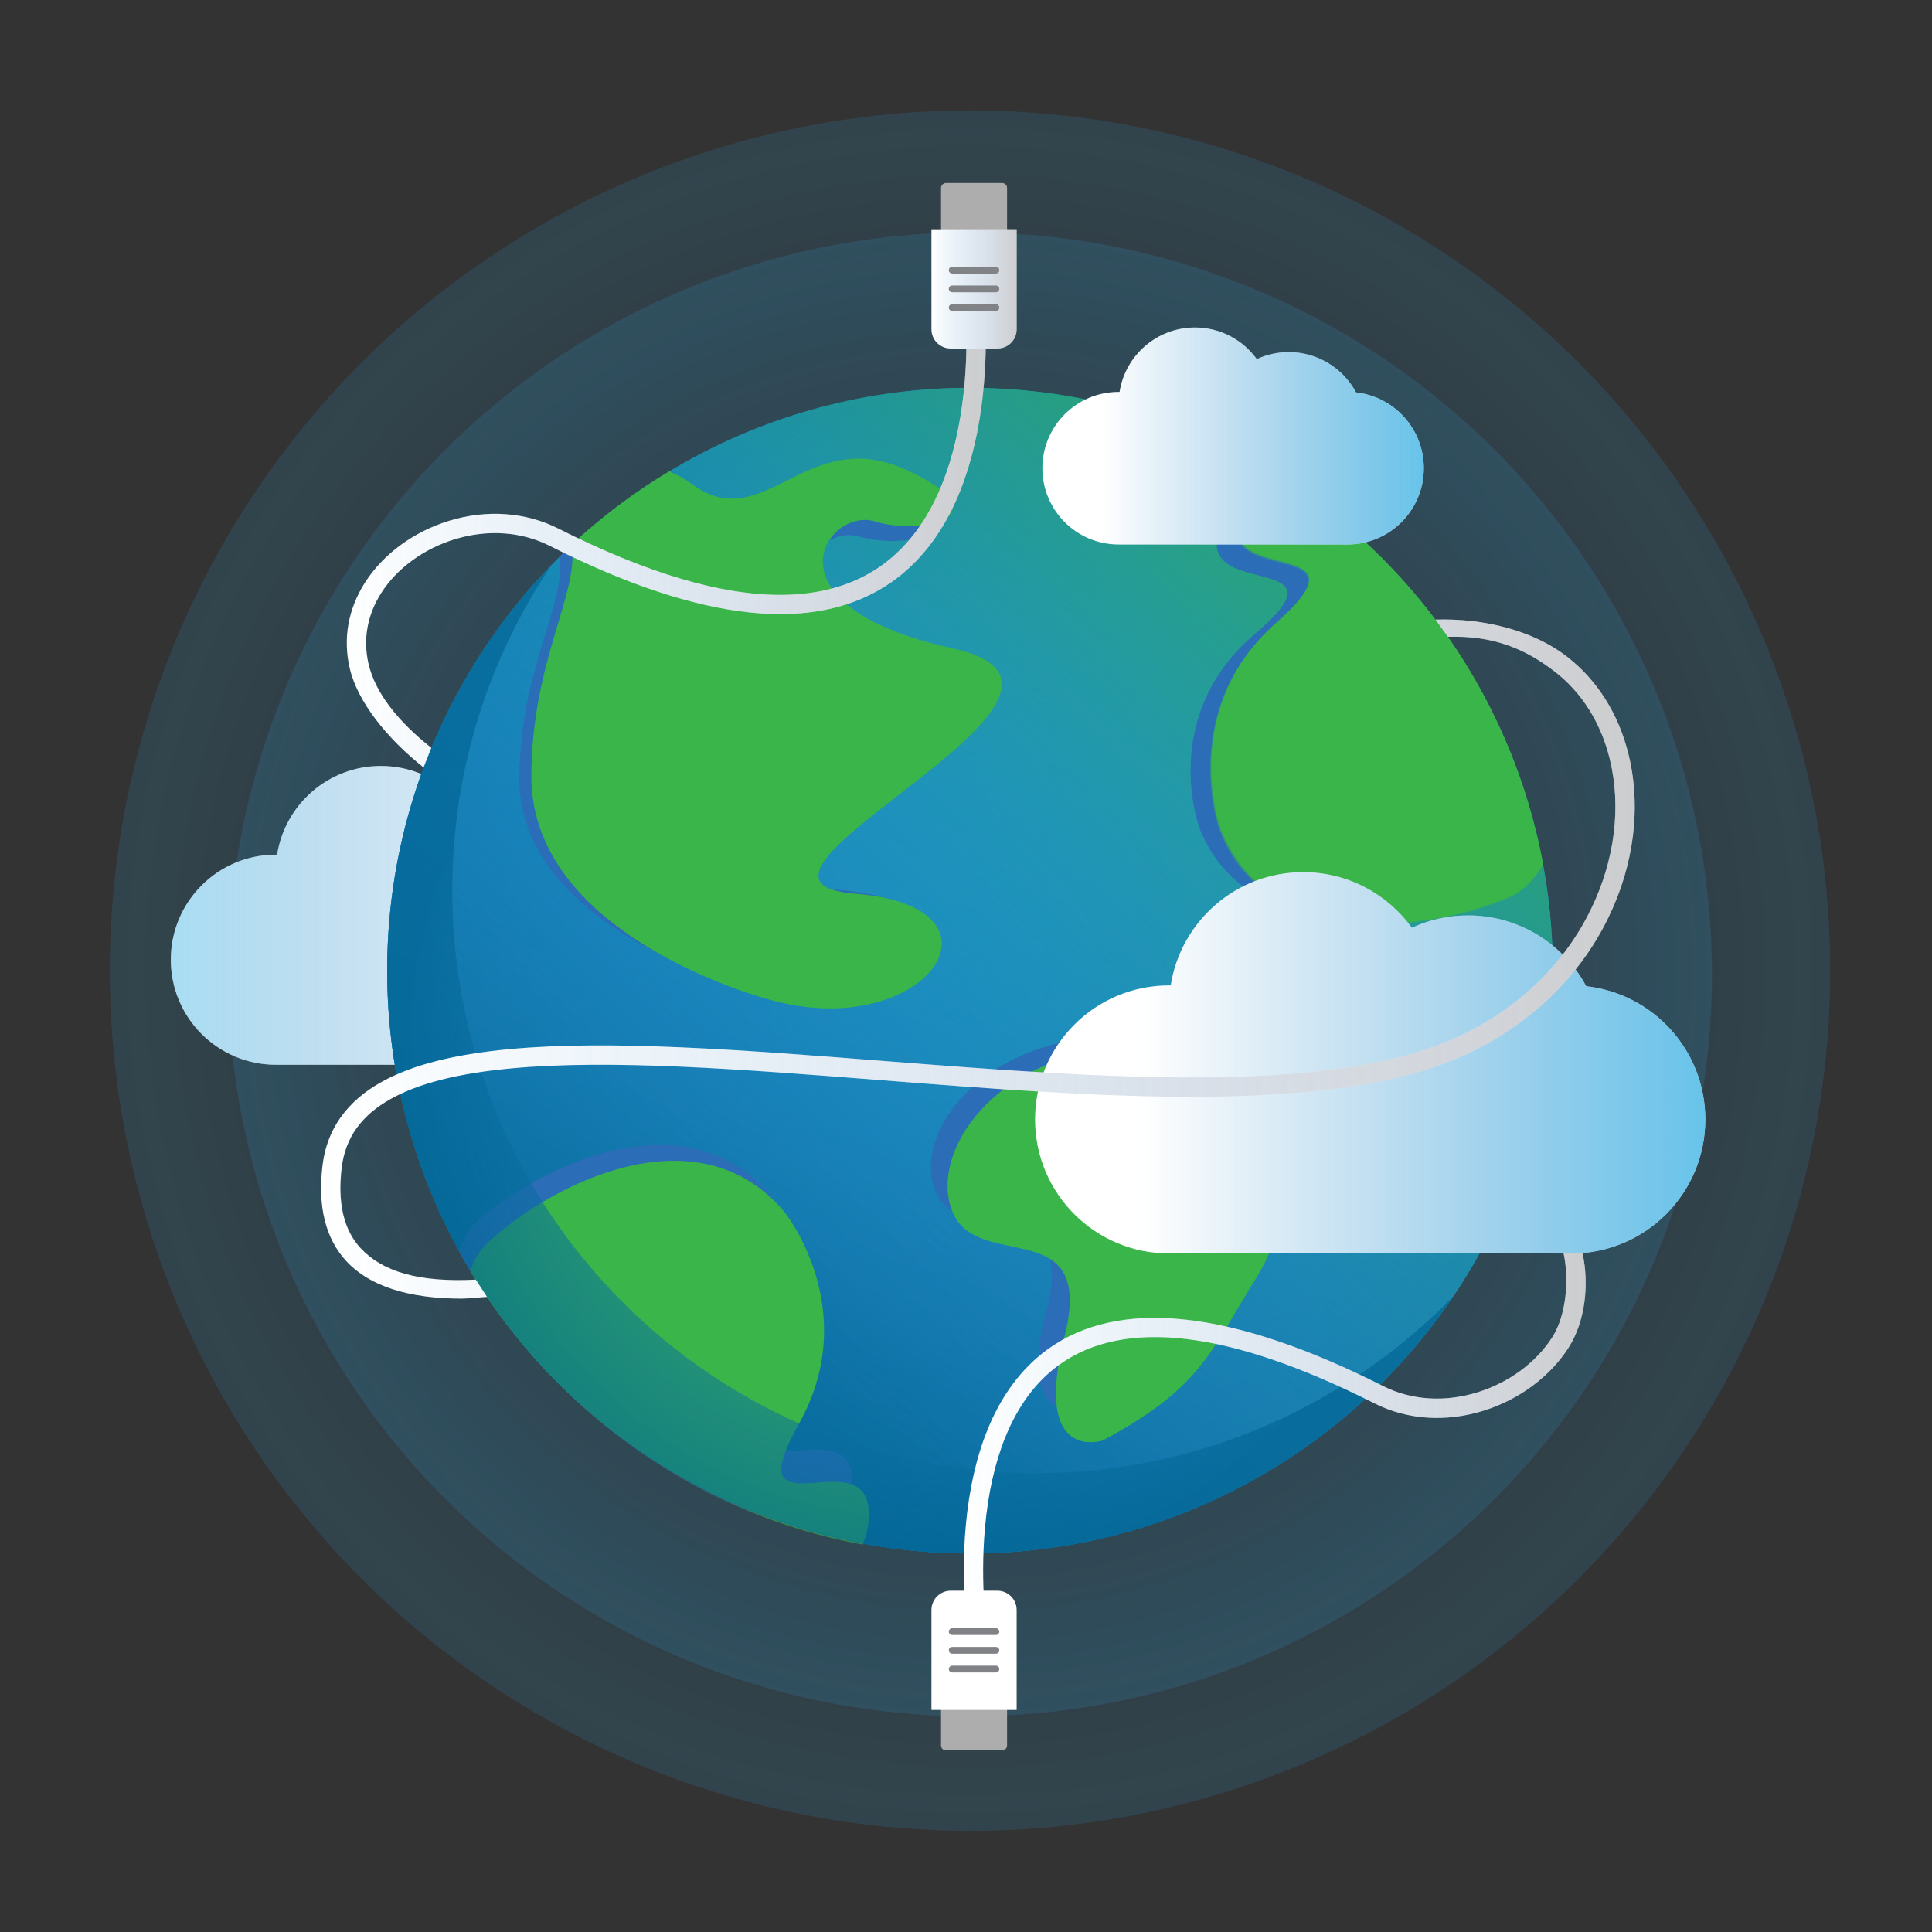 <?xml version="1.0" encoding="utf-8"?>
<!-- Generator: Adobe Illustrator 28.2.0, SVG Export Plug-In . SVG Version: 6.00 Build 0)  -->
<svg version="1.1" id="Layer_1" xmlns="http://www.w3.org/2000/svg" xmlns:xlink="http://www.w3.org/1999/xlink" x="0px" y="0px"
	 viewBox="0 0 2000 2000" style="enable-background:new 0 0 2000 2000;" xml:space="preserve">
<rect x="0" y="0" width="2000" height="2000" fill="#333333" stroke="none"/>
<g id="orbit">
	<radialGradient id="SVGID_1_" cx="1004.139" cy="1008.687" r="768.027" gradientUnits="userSpaceOnUse">
		<stop  offset="0" style="stop-color:#2484C6;stop-opacity:0"/>
		<stop  offset="0.339" style="stop-color:#2485C7;stop-opacity:0.051"/>
		<stop  offset="0.555" style="stop-color:#248ACB;stop-opacity:0.083"/>
		<stop  offset="0.737" style="stop-color:#2493D1;stop-opacity:0.111"/>
		<stop  offset="0.899" style="stop-color:#259FDA;stop-opacity:0.135"/>
		<stop  offset="0.999" style="stop-color:#27AAE1;stop-opacity:0.15"/>
	</radialGradient>
	<circle style="fill:url(#SVGID_1_);" cx="1004.14" cy="1008.69" r="768.03"/>
	
		<radialGradient id="SVGID_00000137831892430283362910000006769890204246759555_" cx="1004.139" cy="1004.811" r="890.446" gradientUnits="userSpaceOnUse">
		<stop  offset="0" style="stop-color:#2484C6;stop-opacity:0"/>
		<stop  offset="0.339" style="stop-color:#2485C7;stop-opacity:0.051"/>
		<stop  offset="0.555" style="stop-color:#248ACB;stop-opacity:0.083"/>
		<stop  offset="0.737" style="stop-color:#2493D1;stop-opacity:0.111"/>
		<stop  offset="0.899" style="stop-color:#259FDA;stop-opacity:0.135"/>
		<stop  offset="0.999" style="stop-color:#27AAE1;stop-opacity:0.15"/>
	</radialGradient>
	<circle style="fill:url(#SVGID_00000137831892430283362910000006769890204246759555_);" cx="1004.14" cy="1004.81" r="890.45"/>
</g>
<g id="black_cloud">
	<path id="cloud_1_00000136373880371896995860000013607427004057131438_" style="fill:#FFFFFF;" d="M623.95,885.43
		c-18.33-34.17-54.39-57.41-95.88-57.41c-16.27,0-31.7,3.58-45.56,9.98c-19.75-27.32-51.89-45.1-88.18-45.1
		c-54.32,0-99.33,39.83-107.44,91.87c-0.43-0.01-0.87-0.02-1.3-0.02c-60.06,0-108.74,48.68-108.74,108.74
		c0,60.06,48.68,108.74,108.74,108.74h326.22c60.06,0,108.74-48.68,108.74-108.74C720.56,937.54,678.29,891.46,623.95,885.43z"/>
	
		<linearGradient id="cloud_1_00000061437438782484715430000009304070342193604022_" gradientUnits="userSpaceOnUse" x1="176.855" y1="947.563" x2="720.558" y2="947.563">
		<stop  offset="0" style="stop-color:#27AAE1;stop-opacity:0.4"/>
		<stop  offset="0.107" style="stop-color:#259ED9;stop-opacity:0.357"/>
		<stop  offset="0.253" style="stop-color:#2492D0;stop-opacity:0.299"/>
		<stop  offset="0.421" style="stop-color:#248ACA;stop-opacity:0.232"/>
		<stop  offset="0.629" style="stop-color:#2485C7;stop-opacity:0.148"/>
		<stop  offset="1" style="stop-color:#2484C6;stop-opacity:0"/>
	</linearGradient>
	
		<path id="cloud_1_00000086671805138945520550000012618723840924628157_" style="fill:url(#cloud_1_00000061437438782484715430000009304070342193604022_);" d="
		M623.95,885.43c-18.33-34.17-54.39-57.41-95.88-57.41c-16.27,0-31.7,3.58-45.56,9.98c-19.75-27.32-51.89-45.1-88.18-45.1
		c-54.32,0-99.33,39.83-107.44,91.87c-0.43-0.01-0.87-0.02-1.3-0.02c-60.06,0-108.74,48.68-108.74,108.74
		c0,60.06,48.68,108.74,108.74,108.74h326.22c60.06,0,108.74-48.68,108.74-108.74C720.56,937.54,678.29,891.46,623.95,885.43z"/>
</g>
<g id="planet">
	<circle style="fill:#119CD3;" cx="1004.14" cy="1004.81" r="603.32"/>
	
		<radialGradient id="SVGID_00000124159302435016755830000007088786101066068915_" cx="1004.139" cy="1004.811" r="603.318" gradientUnits="userSpaceOnUse">
		<stop  offset="0" style="stop-color:#2484C6;stop-opacity:0"/>
		<stop  offset="1" style="stop-color:#026695;stop-opacity:0.4"/>
	</radialGradient>
	<circle style="fill:url(#SVGID_00000124159302435016755830000007088786101066068915_);" cx="1004.14" cy="1004.81" r="603.32"/>
	
		<linearGradient id="SVGID_00000163053259470420408690000014923263886118864306_" gradientUnits="userSpaceOnUse" x1="1305.849" y1="482.235" x2="702.43" y2="1527.386">
		<stop  offset="0.156" style="stop-color:#2484C6;stop-opacity:0"/>
		<stop  offset="0.376" style="stop-color:#227EBB;stop-opacity:0.258"/>
		<stop  offset="0.725" style="stop-color:#1671A7;stop-opacity:0.667"/>
		<stop  offset="1" style="stop-color:#026695;stop-opacity:0.99"/>
	</linearGradient>
	<circle style="fill:url(#SVGID_00000163053259470420408690000014923263886118864306_);" cx="1004.14" cy="1004.81" r="603.32"/>
	
		<linearGradient id="SVGID_00000111908767558709943550000008774837235485261713_" gradientUnits="userSpaceOnUse" x1="1296.468" y1="473.846" x2="693.05" y2="1518.997" gradientTransform="matrix(-0.966 -0.258 0.258 -0.966 1707.82 2224.332)">
		<stop  offset="0.156" style="stop-color:#2484C6;stop-opacity:0"/>
		<stop  offset="0.228" style="stop-color:#2685C1;stop-opacity:0.06"/>
		<stop  offset="0.342" style="stop-color:#298AB9;stop-opacity:0.154"/>
		<stop  offset="0.485" style="stop-color:#2C91AA;stop-opacity:0.273"/>
		<stop  offset="0.65" style="stop-color:#309B93;stop-opacity:0.409"/>
		<stop  offset="0.831" style="stop-color:#36A771;stop-opacity:0.56"/>
		<stop  offset="1" style="stop-color:#39B54A;stop-opacity:0.7"/>
	</linearGradient>
	<circle style="fill:url(#SVGID_00000111908767558709943550000008774837235485261713_);" cx="1004.14" cy="1004.81" r="603.32"/>
	<g id="continents">
		<g>
			<g id="continents_00000102535106690490401350000010882368848894663577_">
				<path style="fill:#2B6DB6;" d="M869.24,921.4c-168.85-12.69,298.9-198.84,99.75-241.15c-199.16-42.31-128.47-139.37-79.45-124.8
					s133.12-6.35,31.57-50.77s-145.33,65.57-218.07,14.81c-7.08-4.94-15.26-9.34-24.14-13.21c-35.74,20.52-69.38,43.04-100.05,70.36
					c7.98,48.18-41.13,116-41.13,229.83c0,157.95,242.47,218.58,242.47,218.58C941.1,1069.47,1038.09,934.09,869.24,921.4z"/>
				<path style="fill:#2B6DB6;" d="M1177.2,1074.54c-147.25-12.65-233.35,91.7-209.7,156.59c23.65,64.89,148.66,1.34,115.68,125.82
					c-32.98,124.48,39.12,101.64,39.12,101.64c102.09-52.41,110.03-87.28,158.01-160.87
					C1328.3,1224.13,1324.45,1087.19,1177.2,1074.54z"/>
				<path style="fill:#2B6DB6;" d="M810.99,1443.08c65.3-112.11-15.27-207.83-15.27-207.83c-88.1-100.35-237.96-28.36-304.09,30.87
					c-7.57,6.78-12.21,18.12-16.24,29.4c64.15,120.19,200.48,215.71,355.89,255.58c15.06,3.86,30.15,7.14,45.22,9.84
					c4.55-10.76,6.57-21.78,5.72-32.54C876.82,1459.86,745.68,1555.2,810.99,1443.08z"/>
				<path style="fill:#2B6DB6;" d="M1296.41,508.67c-17.88,11.84-30.4,27.28-35.21,44.53c-18.54,66.4,138.09,18.11,37.79,103.15
					s-57.31,200.95-57.31,200.95c48.49,122.69,214.74,102.38,297.58,67.51c12.72-5.35,23.91-16.08,33.35-30.72
					C1542.05,735.36,1442.2,593.95,1296.41,508.67z"/>
			</g>
			<g id="continents_00000059288569081113453910000008557406336578667915_">
				
					<radialGradient id="SVGID_00000011735191095709746570000014676943340612660614_" cx="793.902" cy="759.471" r="264.718" gradientUnits="userSpaceOnUse">
					<stop  offset="0" style="stop-color:#2484C6;stop-opacity:0"/>
					<stop  offset="0.212" style="stop-color:#2584C4;stop-opacity:0.127"/>
					<stop  offset="0.347" style="stop-color:#2786C0;stop-opacity:0.208"/>
					<stop  offset="0.461" style="stop-color:#2889BB;stop-opacity:0.277"/>
					<stop  offset="0.562" style="stop-color:#2A8DB3;stop-opacity:0.338"/>
					<stop  offset="0.657" style="stop-color:#2C92A8;stop-opacity:0.394"/>
					<stop  offset="0.745" style="stop-color:#2F9899;stop-opacity:0.447"/>
					<stop  offset="0.829" style="stop-color:#329F87;stop-opacity:0.497"/>
					<stop  offset="0.909" style="stop-color:#36A86E;stop-opacity:0.546"/>
					<stop  offset="0.984" style="stop-color:#3AB14F;stop-opacity:0.591"/>
					<stop  offset="0.999" style="stop-color:#39B54A;stop-opacity:0.6"/>
				</radialGradient>
				<path style="fill:url(#SVGID_00000011735191095709746570000014676943340612660614_);" d="M885.6,925.35
					c-170.67-13.37,302.13-209.44,100.82-254c-201.3-44.56-129.85-146.8-80.3-131.46s134.56-6.68,31.91-53.47
					c-102.65-46.79-146.9,69.07-220.42,15.6c-7.16-5.21-15.42-9.84-24.4-13.92c-36.12,21.62-70,46.99-101.01,75.77
					c8.07,50.75-41.69,120.53-41.69,240.43c0,166.36,245.09,230.23,245.09,230.23C958.24,1081.32,1056.28,938.72,885.6,925.35z"/>
				
					<radialGradient id="SVGID_00000110430794959096048570000011966944948904208053_" cx="1154.912" cy="1289.232" r="189.381" gradientUnits="userSpaceOnUse">
					<stop  offset="0" style="stop-color:#2484C6;stop-opacity:0"/>
					<stop  offset="0.212" style="stop-color:#2584C4;stop-opacity:0.127"/>
					<stop  offset="0.347" style="stop-color:#2786C0;stop-opacity:0.208"/>
					<stop  offset="0.461" style="stop-color:#2889BB;stop-opacity:0.277"/>
					<stop  offset="0.562" style="stop-color:#2A8DB3;stop-opacity:0.338"/>
					<stop  offset="0.657" style="stop-color:#2C92A8;stop-opacity:0.394"/>
					<stop  offset="0.745" style="stop-color:#2F9899;stop-opacity:0.447"/>
					<stop  offset="0.829" style="stop-color:#329F87;stop-opacity:0.497"/>
					<stop  offset="0.909" style="stop-color:#36A86E;stop-opacity:0.546"/>
					<stop  offset="0.984" style="stop-color:#3AB14F;stop-opacity:0.591"/>
					<stop  offset="0.999" style="stop-color:#39B54A;stop-opacity:0.6"/>
				</radialGradient>
				<path style="fill:url(#SVGID_00000110430794959096048570000011966944948904208053_);" d="M1196.89,1086.66
					c-148.83-13.33-235.86,96.59-211.96,164.93c23.9,68.34,150.27,1.42,116.93,132.53s39.54,107.06,39.54,107.06
					c103.19-55.2,111.21-91.93,159.71-169.44C1349.62,1244.23,1345.72,1099.99,1196.89,1086.66z"/>
				
					<radialGradient id="SVGID_00000151520402914509722070000010388716890099689126_" cx="692.953" cy="1401.125" r="201.961" gradientUnits="userSpaceOnUse">
					<stop  offset="0" style="stop-color:#2484C6;stop-opacity:0"/>
					<stop  offset="0.212" style="stop-color:#2584C4;stop-opacity:0.127"/>
					<stop  offset="0.347" style="stop-color:#2786C0;stop-opacity:0.208"/>
					<stop  offset="0.461" style="stop-color:#2889BB;stop-opacity:0.277"/>
					<stop  offset="0.562" style="stop-color:#2A8DB3;stop-opacity:0.338"/>
					<stop  offset="0.657" style="stop-color:#2C92A8;stop-opacity:0.394"/>
					<stop  offset="0.745" style="stop-color:#2F9899;stop-opacity:0.447"/>
					<stop  offset="0.829" style="stop-color:#329F87;stop-opacity:0.497"/>
					<stop  offset="0.909" style="stop-color:#36A86E;stop-opacity:0.546"/>
					<stop  offset="0.984" style="stop-color:#3AB14F;stop-opacity:0.591"/>
					<stop  offset="0.999" style="stop-color:#39B54A;stop-opacity:0.6"/>
				</radialGradient>
				<path style="fill:url(#SVGID_00000151520402914509722070000010388716890099689126_);" d="M826.72,1474.85
					c66.01-118.09-15.44-218.91-15.44-218.91c-89.05-105.7-240.52-29.87-307.37,32.51c-7.65,7.14-12.88,15.35-16.95,27.23
					c77.8,129.07,203.18,230.94,360.27,272.94c15.23,4.07,30.47,7.52,45.71,10.36c4.6-11.33,6.64-22.94,5.79-34.27
					C893.27,1492.52,760.72,1592.94,826.72,1474.85z"/>
				
					<radialGradient id="SVGID_00000044178063185987209020000012131138552504120974_" cx="1424.665" cy="723.859" r="204.866" gradientUnits="userSpaceOnUse">
					<stop  offset="0" style="stop-color:#2484C6;stop-opacity:0"/>
					<stop  offset="0.212" style="stop-color:#2584C4;stop-opacity:0.127"/>
					<stop  offset="0.347" style="stop-color:#2786C0;stop-opacity:0.208"/>
					<stop  offset="0.461" style="stop-color:#2889BB;stop-opacity:0.277"/>
					<stop  offset="0.562" style="stop-color:#2A8DB3;stop-opacity:0.338"/>
					<stop  offset="0.657" style="stop-color:#2C92A8;stop-opacity:0.394"/>
					<stop  offset="0.745" style="stop-color:#2F9899;stop-opacity:0.447"/>
					<stop  offset="0.829" style="stop-color:#329F87;stop-opacity:0.497"/>
					<stop  offset="0.909" style="stop-color:#36A86E;stop-opacity:0.546"/>
					<stop  offset="0.984" style="stop-color:#3AB14F;stop-opacity:0.591"/>
					<stop  offset="0.999" style="stop-color:#39B54A;stop-opacity:0.6"/>
				</radialGradient>
				<path style="fill:url(#SVGID_00000044178063185987209020000012131138552504120974_);" d="M1317.38,490.63
					c-18.07,12.47-30.72,28.73-35.59,46.91c-18.74,69.93,139.58,19.08,38.19,108.64s-57.93,211.67-57.93,211.67
					c49.02,129.23,217.06,107.84,300.79,71.11c12.85-5.64,24.17-16.94,33.71-32.36C1565.67,729.39,1464.74,580.45,1317.38,490.63z"
					/>
			</g>
		</g>
		<path style="fill:#39B54A;" d="M885.17,925.16C714.5,911.79,1187.3,715.72,986,671.16c-201.3-44.56-129.85-146.8-80.3-131.46
			s134.56-6.68,31.91-53.47c-102.65-46.79-146.9,69.07-220.42,15.6c-7.16-5.21-15.42-9.84-24.4-13.92
			c-36.12,21.62-70,46.99-101.01,75.77c8.07,50.75-41.69,120.53-41.69,240.43c0,166.36,245.09,230.23,245.09,230.23
			C957.81,1081.12,1055.85,938.53,885.17,925.16z"/>
		<path style="fill:#39B54A;" d="M1196.89,1086.66c-148.83-13.33-235.86,96.59-211.96,164.93c23.9,68.34,150.27,1.42,116.93,132.53
			s39.54,107.06,39.54,107.06c103.19-55.2,111.21-91.93,159.71-169.44C1349.62,1244.23,1345.72,1099.99,1196.89,1086.66z"/>
		<path style="fill:#39B54A;" d="M827.29,1473.23c66.01-118.09-15.44-218.91-15.44-218.91c-89.05-105.7-240.52-29.87-307.37,32.51
			c-7.65,7.14-13.45,16.97-17.52,28.84c77.8,129.07,203.75,229.33,360.84,271.32c15.23,4.07,30.47,7.52,45.71,10.36
			c4.6-11.33,6.64-22.94,5.79-34.27C893.84,1490.9,761.29,1591.32,827.29,1473.23z"/>
		<path style="fill:#39B54A;" d="M1318.38,489.27c-18.07,12.47-30.72,28.73-35.59,46.91c-18.74,69.93,139.58,19.08,38.19,108.64
			s-57.93,211.67-57.93,211.67c49.02,129.23,217.06,107.84,300.79,71.11c12.85-5.64,24.17-16.94,33.71-32.36
			C1566.68,728.03,1465.75,579.1,1318.38,489.27z"/>
	</g>
	
		<radialGradient id="SVGID_00000129910014434353650370000004650970792838227116_" cx="952.832" cy="1096.592" r="532.159" gradientUnits="userSpaceOnUse">
		<stop  offset="0" style="stop-color:#2484C6;stop-opacity:0"/>
		<stop  offset="1" style="stop-color:#026695;stop-opacity:0.7"/>
	</radialGradient>
	<path style="fill:url(#SVGID_00000129910014434353650370000004650970792838227116_);" d="M1071.5,1525.06
		c-333.2,0-603.32-270.11-603.32-603.32c0-124.68,37.82-240.52,102.61-336.69c-105.21,108.6-169.97,256.61-169.97,419.76
		c0,333.2,270.11,603.32,603.32,603.32c208.53,0,392.34-105.79,500.7-266.63C1395.17,1454.69,1241.56,1525.06,1071.5,1525.06z"/>
</g>
<g id="front_cloud">
	<path id="cloud_1" style="fill:#FFFFFF;" d="M1642.06,1020.94c-23.39-43.61-69.41-73.27-122.36-73.27
		c-20.76,0-40.45,4.57-58.14,12.74c-25.21-34.87-66.21-57.56-112.53-57.56c-69.32,0-126.76,50.83-137.11,117.24
		c-0.55-0.01-1.11-0.02-1.66-0.02c-76.64,0-138.77,62.13-138.77,138.77s62.13,138.77,138.77,138.77h416.31
		c76.64,0,138.77-62.13,138.77-138.77C1765.35,1087.44,1711.41,1028.64,1642.06,1020.94z"/>
	
		<linearGradient id="cloud_1_00000000941490690326579170000008304743011397258909_" gradientUnits="userSpaceOnUse" x1="1071.499" y1="1100.231" x2="1765.348" y2="1100.231">
		<stop  offset="0.156" style="stop-color:#2484C6;stop-opacity:0"/>
		<stop  offset="0.351" style="stop-color:#2488C9;stop-opacity:0.162"/>
		<stop  offset="0.662" style="stop-color:#2496D3;stop-opacity:0.419"/>
		<stop  offset="1" style="stop-color:#27AAE1;stop-opacity:0.7"/>
	</linearGradient>
	
		<path id="cloud_1_00000079467480231594054500000017890611501093493680_" style="fill:url(#cloud_1_00000000941490690326579170000008304743011397258909_);" d="
		M1642.06,1020.94c-23.39-43.61-69.41-73.27-122.36-73.27c-20.76,0-40.45,4.57-58.14,12.74c-25.21-34.87-66.21-57.56-112.53-57.56
		c-69.32,0-126.76,50.83-137.11,117.24c-0.55-0.01-1.11-0.02-1.66-0.02c-76.64,0-138.77,62.13-138.77,138.77
		s62.13,138.77,138.77,138.77h416.31c76.64,0,138.77-62.13,138.77-138.77C1765.35,1087.44,1711.41,1028.64,1642.06,1020.94z"/>
</g>
<g id="top_cloud">
	<path id="cloud_1_00000008834703220165282720000012716460933753838998_" style="fill:#FFFFFF;" d="M1403.76,406.21
		c-13.31-24.82-39.5-41.69-69.63-41.69c-11.81,0-23.02,2.6-33.08,7.25c-14.35-19.84-37.68-32.76-64.04-32.76
		c-39.45,0-72.14,28.92-78.03,66.72c-0.32,0-0.63-0.01-0.95-0.01c-43.62,0-78.97,35.36-78.97,78.97s35.36,78.97,78.97,78.97h236.92
		c43.62,0,78.97-35.36,78.97-78.97C1473.92,444.06,1443.22,410.6,1403.76,406.21z"/>
	
		<linearGradient id="cloud_1_00000142862902960162849870000012920585046428792224_" gradientUnits="userSpaceOnUse" x1="1079.057" y1="451.339" x2="1473.918" y2="451.339">
		<stop  offset="0.156" style="stop-color:#2484C6;stop-opacity:0"/>
		<stop  offset="0.351" style="stop-color:#2488C9;stop-opacity:0.162"/>
		<stop  offset="0.662" style="stop-color:#2496D3;stop-opacity:0.419"/>
		<stop  offset="1" style="stop-color:#27AAE1;stop-opacity:0.7"/>
	</linearGradient>
	
		<path id="cloud_1_00000031193066089380289580000014989543582140619451_" style="fill:url(#cloud_1_00000142862902960162849870000012920585046428792224_);" d="
		M1403.76,406.21c-13.31-24.82-39.5-41.69-69.63-41.69c-11.81,0-23.02,2.6-33.08,7.25c-14.35-19.84-37.68-32.76-64.04-32.76
		c-39.45,0-72.14,28.92-78.03,66.72c-0.32,0-0.63-0.01-0.95-0.01c-43.62,0-78.97,35.36-78.97,78.97s35.36,78.97,78.97,78.97h236.92
		c43.62,0,78.97-35.36,78.97-78.97C1473.92,444.06,1443.22,410.6,1403.76,406.21z"/>
</g>
<g id="cable">
	<g>
		<path style="fill:#FFFFFF;" d="M1638.17,1297.13c6.96,31.06,3.39,70.15-14.42,98.01c-19.15,29.96-51.21,53.73-87.96,65.2
			c-39.04,12.19-79.15,9.5-112.94-7.58c-149.24-75.42-259.2-88.73-326.85-39.55c-23.65,17.19-42.28,42.34-55.37,74.75
			c-10.68,26.45-17.73,57.73-20.93,92.98c-5.52,60.65,2.38,112.47,2.46,112.98l-19.76,3.08c-0.34-2.19-8.33-54.4-2.65-117.42
			c3.35-37.28,10.84-70.54,22.25-98.87c14.51-36.04,35.44-64.19,62.21-83.66c74.2-53.98,191.17-41.24,347.67,37.85
			c29.12,14.71,63.9,16.97,97.95,6.34c32.33-10.09,60.42-30.82,77.07-56.88c14.87-23.27,17.5-61.02,11.73-86.76L1638.17,1297.13z"/>
		<path style="fill:#FFFFFF;" d="M478.09,1344.35c-55.41,0-95.53-12.97-119.42-38.64c-21.71-23.34-30.03-56.91-24.73-99.79
			c4.58-37.09,25.2-66.04,61.28-86.04c31.33-17.37,74.45-28.42,131.83-33.79c105.23-9.85,241.8,0.82,386.38,12.12
			c113.98,8.91,231.87,18.12,337.11,17.04c117.86-1.2,203.6-15.44,262.1-43.55c60.35-28.99,106.75-74.02,134.18-130.21
			c24.8-50.81,31.76-106.12,19.6-155.75c-9.18-37.48-28.82-68.73-56.79-90.38c-30.94-23.96-64.23-37.66-110.74-36.12l-12.91-17.82
			c50.56-1.66,101.66,11.63,135.9,38.13c31.58,24.45,53.7,59.52,63.97,101.44c13.28,54.16,5.8,114.29-21.05,169.29
			c-29.42,60.28-79.04,108.51-143.5,139.47c-72.09,34.63-173.52,45.65-287.53,45.65c-101.26,0-212.45-8.69-321.9-17.24
			c-143.7-11.23-279.43-21.84-382.96-12.14c-54.57,5.11-95.13,15.37-123.99,31.37c-30.6,16.96-47.32,40.19-51.13,71
			c-4.54,36.74,2.03,64.9,19.53,83.71c22.43,24.11,59.61,35.61,119.18,32.58l11.66,17.89
			C497.34,1342.9,484.49,1344.35,478.09,1344.35z"/>
		<path style="fill:#FFFFFF;" d="M446.49,774.14c-34.29-27.13-57.97-56.79-64.96-86.84c-5.9-25.36-1.34-50.79,13.2-73.54
			c16.36-25.61,44.22-45.89,76.42-55.64c33.96-10.28,68.75-7.81,97.97,6.96c156.87,79.28,275.9,91.9,353.76,37.51
			c27.88-19.48,50.23-47.56,66.43-83.47c12.76-28.28,21.75-61.47,26.72-98.64c8.4-62.89,2.49-114.94,2.23-117.12
			c-0.64-5.48-5.59-9.41-11.09-8.77c-5.48,0.64-9.41,5.61-8.77,11.09c0.06,0.51,5.9,52.12-2.25,112.61
			c-4.74,35.17-13.21,66.41-25.17,92.86c-14.7,32.48-34.74,57.74-59.59,75.08c-28.28,19.74-62.94,29.59-103.83,29.59
			c-62.29,0-139-22.89-229.42-68.59c-33.83-17.1-73.89-20.03-112.79-8.25c-36.7,11.11-68.59,34.44-87.48,64.01
			c-17.5,27.39-22.98,58.11-15.82,88.84c8.04,34.56,38.52,72.63,76.45,102.64L446.49,774.14z"/>
	</g>
	<g>
		
			<linearGradient id="SVGID_00000000924673774365820310000012946430799129521055_" gradientUnits="userSpaceOnUse" x1="997.717" y1="1497.074" x2="1641.497" y2="1497.074">
			<stop  offset="0" style="stop-color:#2484C6;stop-opacity:0"/>
			<stop  offset="0.124" style="stop-color:#2C83C3;stop-opacity:0.05"/>
			<stop  offset="0.264" style="stop-color:#3E84C0;stop-opacity:0.105"/>
			<stop  offset="0.412" style="stop-color:#5387BB;stop-opacity:0.165"/>
			<stop  offset="0.565" style="stop-color:#6589B3;stop-opacity:0.226"/>
			<stop  offset="0.723" style="stop-color:#758AA6;stop-opacity:0.289"/>
			<stop  offset="0.882" style="stop-color:#7E8694;stop-opacity:0.353"/>
			<stop  offset="0.999" style="stop-color:#808285;stop-opacity:0.4"/>
		</linearGradient>
		<path style="fill:url(#SVGID_00000000924673774365820310000012946430799129521055_);" d="M1638.17,1297.13
			c6.96,31.06,3.39,70.15-14.42,98.01c-19.15,29.96-51.21,53.73-87.96,65.2c-39.04,12.19-79.15,9.5-112.94-7.58
			c-149.24-75.42-259.2-88.73-326.85-39.55c-23.65,17.19-42.28,42.34-55.37,74.75c-10.68,26.45-17.73,57.73-20.93,92.98
			c-5.52,60.65,2.38,112.47,2.46,112.98l-19.76,3.08c-0.34-2.19-8.33-54.4-2.65-117.42c3.35-37.28,10.84-70.54,22.25-98.87
			c14.51-36.04,35.44-64.19,62.21-83.66c74.2-53.98,191.17-41.24,347.67,37.85c29.12,14.71,63.9,16.97,97.95,6.34
			c32.33-10.09,60.42-30.82,77.07-56.88c14.87-23.27,17.5-61.02,11.73-86.76L1638.17,1297.13z"/>
		
			<linearGradient id="SVGID_00000065067161318670675510000006928642502517814448_" gradientUnits="userSpaceOnUse" x1="332.384" y1="992.812" x2="1692.259" y2="992.812">
			<stop  offset="0" style="stop-color:#2484C6;stop-opacity:0"/>
			<stop  offset="0.124" style="stop-color:#2C83C3;stop-opacity:0.05"/>
			<stop  offset="0.264" style="stop-color:#3E84C0;stop-opacity:0.105"/>
			<stop  offset="0.412" style="stop-color:#5387BB;stop-opacity:0.165"/>
			<stop  offset="0.565" style="stop-color:#6589B3;stop-opacity:0.226"/>
			<stop  offset="0.723" style="stop-color:#758AA6;stop-opacity:0.289"/>
			<stop  offset="0.882" style="stop-color:#7E8694;stop-opacity:0.353"/>
			<stop  offset="0.999" style="stop-color:#808285;stop-opacity:0.4"/>
		</linearGradient>
		<path style="fill:url(#SVGID_00000065067161318670675510000006928642502517814448_);" d="M478.09,1344.35
			c-55.41,0-95.53-12.97-119.42-38.64c-21.71-23.34-30.03-56.91-24.73-99.79c4.58-37.09,25.2-66.04,61.28-86.04
			c31.33-17.37,74.45-28.42,131.83-33.79c105.23-9.85,241.8,0.82,386.38,12.12c113.98,8.91,231.87,18.12,337.11,17.04
			c117.86-1.2,203.6-15.44,262.1-43.55c60.35-28.99,106.75-74.02,134.18-130.21c24.8-50.81,31.76-106.12,19.6-155.75
			c-9.18-37.48-28.82-68.73-56.79-90.38c-30.94-23.96-64.23-37.66-110.74-36.12l-12.91-17.82c50.56-1.66,101.66,11.63,135.9,38.13
			c31.58,24.45,53.7,59.52,63.97,101.44c13.28,54.16,5.8,114.29-21.05,169.29c-29.42,60.28-79.04,108.51-143.5,139.47
			c-72.09,34.63-173.52,45.65-287.53,45.65c-101.26,0-212.45-8.69-321.9-17.24c-143.7-11.23-279.43-21.84-382.96-12.14
			c-54.57,5.11-95.13,15.37-123.99,31.37c-30.6,16.96-47.32,40.19-51.13,71c-4.54,36.74,2.03,64.9,19.53,83.71
			c22.43,24.11,59.61,35.61,119.18,32.58l11.66,17.89C497.34,1342.9,484.49,1344.35,478.09,1344.35z"/>
		
			<linearGradient id="SVGID_00000096768256996669025110000003448281071027342771_" gradientUnits="userSpaceOnUse" x1="358.994" y1="544.504" x2="1020.52" y2="544.504">
			<stop  offset="0" style="stop-color:#2484C6;stop-opacity:0"/>
			<stop  offset="0.124" style="stop-color:#2C83C3;stop-opacity:0.05"/>
			<stop  offset="0.264" style="stop-color:#3E84C0;stop-opacity:0.105"/>
			<stop  offset="0.412" style="stop-color:#5387BB;stop-opacity:0.165"/>
			<stop  offset="0.565" style="stop-color:#6589B3;stop-opacity:0.226"/>
			<stop  offset="0.723" style="stop-color:#758AA6;stop-opacity:0.289"/>
			<stop  offset="0.882" style="stop-color:#7E8694;stop-opacity:0.353"/>
			<stop  offset="0.999" style="stop-color:#808285;stop-opacity:0.4"/>
		</linearGradient>
		<path style="fill:url(#SVGID_00000096768256996669025110000003448281071027342771_);" d="M446.49,774.14
			c-34.29-27.13-57.97-56.79-64.96-86.84c-5.9-25.36-1.34-50.79,13.2-73.54c16.36-25.61,44.22-45.89,76.42-55.64
			c33.96-10.28,68.75-7.81,97.97,6.96c156.87,79.28,275.9,91.9,353.76,37.51c27.88-19.48,50.23-47.56,66.43-83.47
			c12.76-28.28,21.75-61.47,26.72-98.64c8.4-62.89,2.49-114.94,2.23-117.12c-0.64-5.48-5.59-9.41-11.09-8.77
			c-5.48,0.64-9.41,5.61-8.77,11.09c0.06,0.51,5.9,52.12-2.25,112.61c-4.74,35.17-13.21,66.41-25.17,92.86
			c-14.7,32.48-34.74,57.74-59.59,75.08c-28.28,19.74-62.94,29.59-103.83,29.59c-62.29,0-139-22.89-229.42-68.59
			c-33.83-17.1-73.89-20.03-112.79-8.25c-36.7,11.11-68.59,34.44-87.48,64.01c-17.5,27.39-22.98,58.11-15.82,88.84
			c8.04,34.56,38.52,72.63,76.45,102.64L446.49,774.14z"/>
	</g>
	<path style="fill:#AEADAE;" d="M1037.35,1812h-58.04c-2.85,0-5.16-2.31-5.16-5.16v-85.38c0-2.85,2.31-5.16,5.16-5.16h58.04
		c2.85,0,5.16,2.31,5.16,5.16v85.38C1042.5,1809.7,1040.2,1812,1037.35,1812z"/>
	<path style="fill:#AEADAE;" d="M1037.35,285.16h-58.04c-2.85,0-5.16-2.31-5.16-5.16v-85.38c0-2.85,2.31-5.16,5.16-5.16h58.04
		c2.85,0,5.16,2.31,5.16,5.16V280C1042.5,282.85,1040.2,285.16,1037.35,285.16z"/>
	<path style="fill:#FFFFFF;" d="M1032.58,360.79h-48.5c-10.96,0-19.85-8.89-19.85-19.85V237.31h88.2v103.63
		C1052.43,351.91,1043.54,360.79,1032.58,360.79z"/>
	<path style="fill:#FFFFFF;" d="M1052.43,1770.16h-88.2v-103.53c0-11.02,8.93-19.95,19.95-19.95h48.3
		c11.02,0,19.95,8.93,19.95,19.95V1770.16z"/>
	
		<linearGradient id="SVGID_00000056415600089534239110000013653408520225407920_" gradientUnits="userSpaceOnUse" x1="964.225" y1="299.051" x2="1052.429" y2="299.051">
		<stop  offset="0" style="stop-color:#2484C6;stop-opacity:0"/>
		<stop  offset="0.124" style="stop-color:#2C83C3;stop-opacity:0.05"/>
		<stop  offset="0.264" style="stop-color:#3E84C0;stop-opacity:0.105"/>
		<stop  offset="0.412" style="stop-color:#5387BB;stop-opacity:0.165"/>
		<stop  offset="0.565" style="stop-color:#6589B3;stop-opacity:0.226"/>
		<stop  offset="0.723" style="stop-color:#758AA6;stop-opacity:0.289"/>
		<stop  offset="0.882" style="stop-color:#7E8694;stop-opacity:0.353"/>
		<stop  offset="0.999" style="stop-color:#808285;stop-opacity:0.4"/>
	</linearGradient>
	<path style="fill:url(#SVGID_00000056415600089534239110000013653408520225407920_);" d="M1032.58,360.79h-48.5
		c-10.96,0-19.85-8.89-19.85-19.85V237.31h88.2v103.63C1052.43,351.91,1043.54,360.79,1032.58,360.79z"/>
	
		<linearGradient id="SVGID_00000089573373470863423540000011075371471329432764_" gradientUnits="userSpaceOnUse" x1="964.225" y1="1708.414" x2="1052.429" y2="1708.414">
		<stop  offset="0" style="stop-color:#2484C6;stop-opacity:0"/>
		<stop  offset="0.124" style="stop-color:#2C83C3;stop-opacity:0.05"/>
		<stop  offset="0.264" style="stop-color:#3E84C0;stop-opacity:0.105"/>
		<stop  offset="0.412" style="stop-color:#5387BB;stop-opacity:0.165"/>
		<stop  offset="0.565" style="stop-color:#6589B3;stop-opacity:0.226"/>
		<stop  offset="0.723" style="stop-color:#758AA6;stop-opacity:0.289"/>
		<stop  offset="0.882" style="stop-color:#7E8694;stop-opacity:0.353"/>
		<stop  offset="0.999" style="stop-color:#808285;stop-opacity:0.4"/>
	</linearGradient>
	<path style="display:none;fill:url(#SVGID_00000089573373470863423540000011075371471329432764_);" d="M1052.43,1770.16h-88.2
		v-103.53c0-11.02,8.93-19.95,19.95-19.95h48.3c11.02,0,19.95,8.93,19.95,19.95V1770.16z"/>
	<path style="fill:#808285;" d="M1030.96,283.18H985.7c-1.93,0-3.5-1.57-3.5-3.5s1.57-3.5,3.5-3.5h45.26c1.93,0,3.5,1.57,3.5,3.5
		S1032.89,283.18,1030.96,283.18z"/>
	<path style="fill:#808285;" d="M1030.96,302.55H985.7c-1.93,0-3.5-1.57-3.5-3.5s1.57-3.5,3.5-3.5h45.26c1.93,0,3.5,1.57,3.5,3.5
		S1032.89,302.55,1030.96,302.55z"/>
	<path style="fill:#808285;" d="M1030.96,321.92H985.7c-1.93,0-3.5-1.57-3.5-3.5s1.57-3.5,3.5-3.5h45.26c1.93,0,3.5,1.57,3.5,3.5
		S1032.89,321.92,1030.96,321.92z"/>
	<path style="fill:#808285;" d="M1030.96,1692.54H985.7c-1.93,0-3.5-1.57-3.5-3.5s1.57-3.5,3.5-3.5h45.26c1.93,0,3.5,1.57,3.5,3.5
		S1032.89,1692.54,1030.96,1692.54z"/>
	<path style="fill:#808285;" d="M1030.96,1711.91H985.7c-1.93,0-3.5-1.57-3.5-3.5s1.57-3.5,3.5-3.5h45.26c1.93,0,3.5,1.57,3.5,3.5
		S1032.89,1711.91,1030.96,1711.91z"/>
	<path style="fill:#808285;" d="M1030.96,1731.29H985.7c-1.93,0-3.5-1.57-3.5-3.5s1.57-3.5,3.5-3.5h45.26c1.93,0,3.5,1.57,3.5,3.5
		S1032.89,1731.29,1030.96,1731.29z"/>
</g>
</svg>
